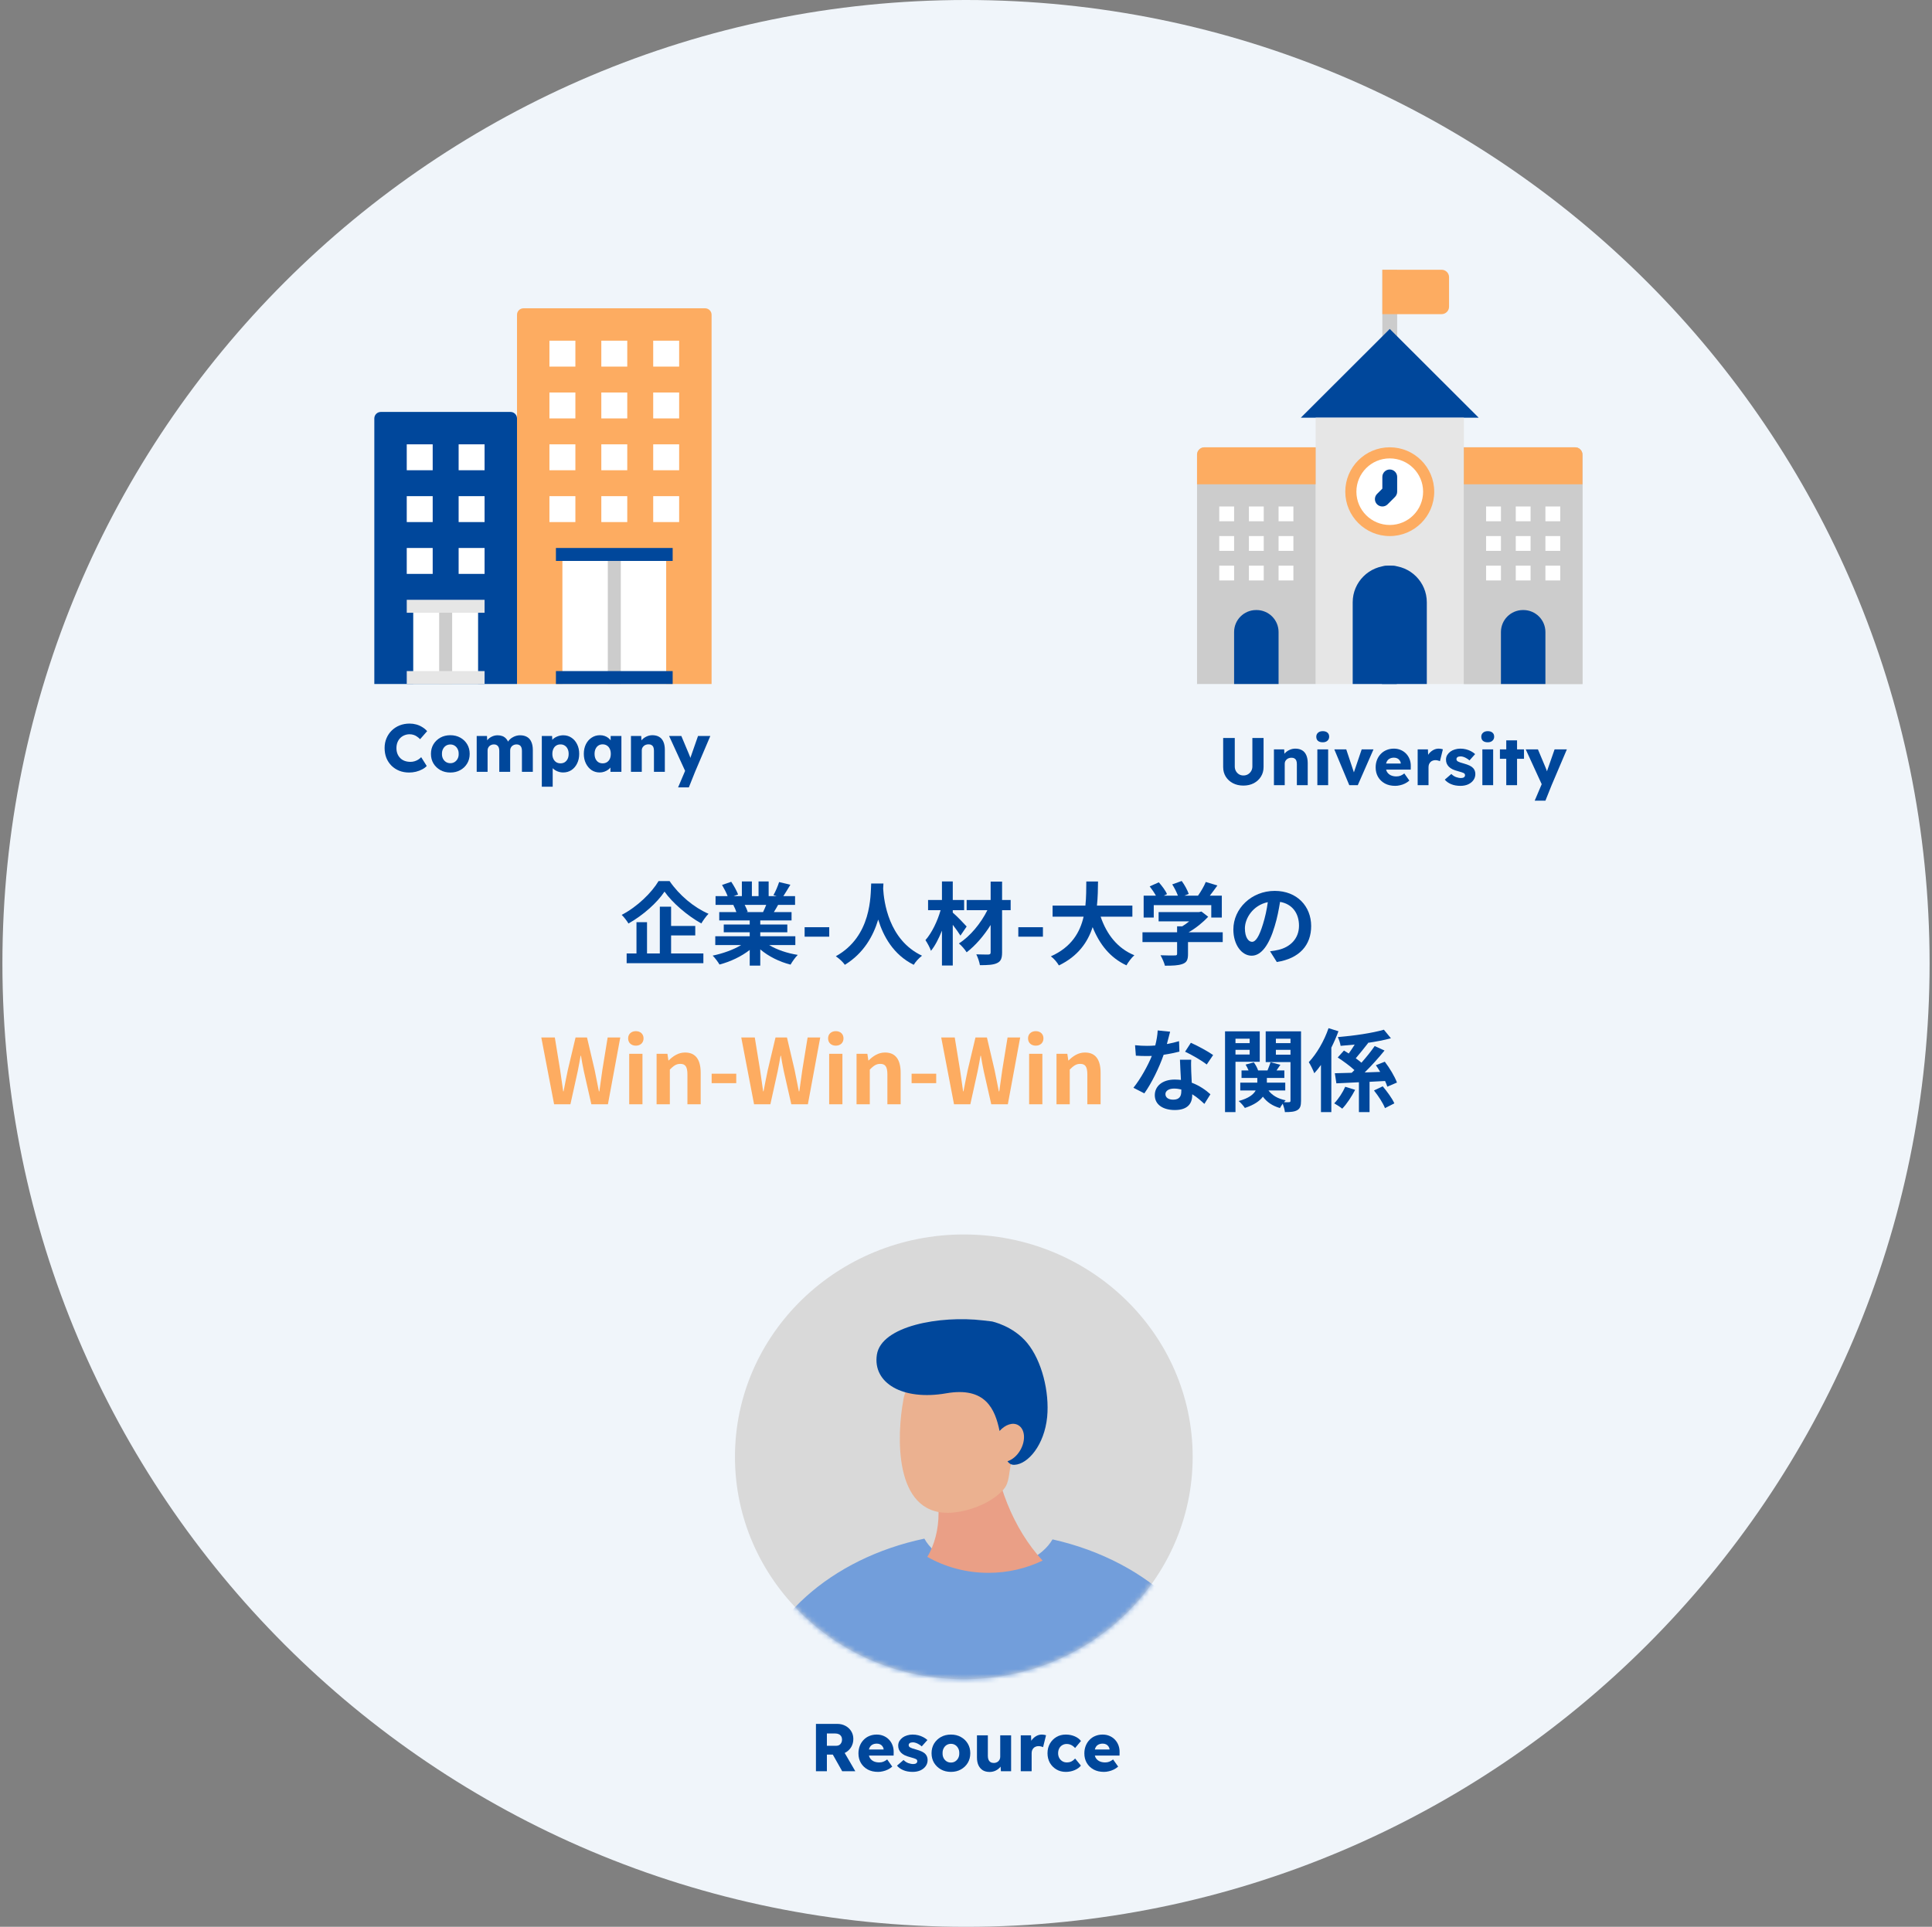 <svg width="401" height="400" viewBox="0 0 401 400" fill="none" xmlns="http://www.w3.org/2000/svg">
<rect x="0" y="0" width="401" height="400" fill="#808080" stroke="none"/>
<g clip-path="url(#clip0_126_7052)">
<path d="M0.5 200C0.5 89.543 90.043 0 200.5 0V0C310.957 0 400.5 89.543 400.5 200V200C400.5 310.457 310.957 400 200.5 400V400C90.043 400 0.5 310.457 0.5 200V200Z" fill="#F0F5FA"/>
<g style="mix-blend-mode:multiply">
<path d="M80.5 199.915C80.5 133.688 134.273 80 200.5 80V80C266.727 80 320.5 133.688 320.5 199.915V199.915C320.5 266.142 266.727 319.829 200.5 319.829V319.829C134.273 319.829 80.5 266.142 80.5 199.915V199.915Z" fill="#F0F5FA"/>
</g>
<path d="M140.741 163.462L142.439 159.462L142.467 160.613L138.874 152.781H141.414L142.986 156.529C143.071 156.716 143.15 156.917 143.225 157.132C143.3 157.347 143.356 157.553 143.393 157.75L143.085 157.932C143.141 157.792 143.202 157.619 143.267 157.413C143.342 157.198 143.421 156.968 143.506 156.725L144.881 152.781H147.435L144.263 160.234L142.972 163.462H140.741Z" fill="#00479B"/>
<path d="M130.96 160.234V152.781H133.093L133.163 154.297L132.714 154.466C132.817 154.129 133 153.825 133.262 153.553C133.533 153.273 133.856 153.048 134.23 152.88C134.604 152.711 134.997 152.627 135.409 152.627C135.97 152.627 136.443 152.744 136.827 152.978C137.21 153.202 137.5 153.544 137.697 154.002C137.893 154.452 137.992 155.004 137.992 155.659V160.234H135.732V155.841C135.732 155.542 135.69 155.294 135.606 155.097C135.521 154.901 135.39 154.756 135.213 154.662C135.044 154.559 134.834 154.512 134.581 154.522C134.385 154.522 134.202 154.554 134.034 154.62C133.865 154.676 133.72 154.765 133.599 154.887C133.477 154.999 133.379 155.13 133.304 155.28C133.238 155.429 133.206 155.593 133.206 155.771V160.234H132.097C131.835 160.234 131.61 160.234 131.423 160.234C131.236 160.234 131.082 160.234 130.96 160.234Z" fill="#00479B"/>
<path d="M124.459 160.36C123.832 160.36 123.271 160.197 122.775 159.869C122.288 159.532 121.9 159.074 121.61 158.494C121.32 157.904 121.175 157.24 121.175 156.501C121.175 155.743 121.32 155.074 121.61 154.494C121.9 153.914 122.298 153.46 122.803 153.132C123.308 152.795 123.884 152.627 124.529 152.627C124.885 152.627 125.208 152.678 125.498 152.781C125.797 152.884 126.059 153.029 126.284 153.216C126.508 153.394 126.7 153.605 126.859 153.848C127.018 154.082 127.135 154.335 127.21 154.606L126.747 154.55V152.781H128.978V160.234H126.705V158.437L127.21 158.423C127.135 158.685 127.013 158.933 126.845 159.167C126.677 159.401 126.471 159.607 126.227 159.785C125.984 159.963 125.713 160.103 125.413 160.206C125.114 160.309 124.796 160.36 124.459 160.36ZM125.077 158.466C125.423 158.466 125.722 158.386 125.975 158.227C126.227 158.068 126.424 157.843 126.564 157.553C126.705 157.254 126.775 156.903 126.775 156.501C126.775 156.098 126.705 155.752 126.564 155.462C126.424 155.163 126.227 154.933 125.975 154.774C125.722 154.606 125.423 154.522 125.077 154.522C124.74 154.522 124.445 154.606 124.192 154.774C123.949 154.933 123.757 155.163 123.617 155.462C123.477 155.752 123.406 156.098 123.406 156.501C123.406 156.903 123.477 157.254 123.617 157.553C123.757 157.843 123.949 158.068 124.192 158.227C124.445 158.386 124.74 158.466 125.077 158.466Z" fill="#00479B"/>
<path d="M112.457 163.321V152.781H114.59L114.674 154.451L114.253 154.325C114.319 154.016 114.478 153.735 114.73 153.483C114.983 153.23 115.301 153.029 115.685 152.879C116.078 152.72 116.489 152.641 116.92 152.641C117.556 152.641 118.122 152.809 118.618 153.146C119.114 153.473 119.502 153.927 119.783 154.507C120.073 155.078 120.218 155.742 120.218 156.5C120.218 157.249 120.073 157.913 119.783 158.493C119.502 159.073 119.109 159.532 118.604 159.869C118.108 160.196 117.537 160.36 116.892 160.36C116.471 160.36 116.068 160.28 115.685 160.121C115.301 159.962 114.978 159.747 114.716 159.476C114.454 159.204 114.281 158.91 114.197 158.592L114.716 158.395V163.321H112.457ZM116.344 158.465C116.681 158.465 116.976 158.386 117.228 158.227C117.481 158.058 117.678 157.829 117.818 157.539C117.958 157.249 118.028 156.903 118.028 156.5C118.028 156.107 117.958 155.766 117.818 155.476C117.678 155.176 117.481 154.947 117.228 154.788C116.985 154.62 116.69 154.535 116.344 154.535C115.998 154.535 115.699 154.615 115.446 154.774C115.193 154.933 114.997 155.162 114.857 155.462C114.716 155.761 114.646 156.107 114.646 156.5C114.646 156.903 114.716 157.249 114.857 157.539C114.997 157.829 115.193 158.058 115.446 158.227C115.699 158.386 115.998 158.465 116.344 158.465Z" fill="#00479B"/>
<path d="M98.942 160.234V152.781H101.075L101.145 154.128L100.851 154.142C100.963 153.899 101.103 153.684 101.272 153.497C101.449 153.31 101.646 153.155 101.861 153.034C102.086 152.903 102.315 152.804 102.549 152.739C102.792 152.673 103.035 152.641 103.279 152.641C103.644 152.641 103.976 152.697 104.275 152.809C104.575 152.921 104.837 153.104 105.061 153.356C105.286 153.6 105.464 153.932 105.595 154.353L105.244 154.325L105.356 154.1C105.478 153.876 105.632 153.675 105.819 153.497C106.016 153.31 106.231 153.155 106.465 153.034C106.699 152.903 106.942 152.804 107.195 152.739C107.447 152.673 107.69 152.641 107.924 152.641C108.514 152.641 109.005 152.758 109.398 152.992C109.791 153.216 110.086 153.558 110.282 154.016C110.488 154.475 110.591 155.031 110.591 155.686V160.234H108.331V155.869C108.331 155.569 108.289 155.321 108.205 155.125C108.121 154.928 107.995 154.783 107.826 154.69C107.667 154.587 107.466 154.535 107.223 154.535C107.026 154.535 106.844 154.568 106.675 154.634C106.516 154.699 106.376 154.788 106.254 154.9C106.142 155.013 106.053 155.144 105.988 155.293C105.922 155.443 105.889 155.611 105.889 155.799V160.234H103.63V155.855C103.63 155.574 103.588 155.335 103.503 155.139C103.419 154.942 103.293 154.793 103.124 154.69C102.956 154.587 102.759 154.535 102.535 154.535C102.338 154.535 102.156 154.568 101.988 154.634C101.828 154.699 101.688 154.788 101.566 154.9C101.454 155.013 101.365 155.144 101.3 155.293C101.234 155.443 101.202 155.607 101.202 155.784V160.234H98.942Z" fill="#00479B"/>
<path d="M93.473 160.374C92.697 160.374 92.004 160.206 91.396 159.869C90.797 159.532 90.32 159.074 89.965 158.494C89.618 157.914 89.445 157.249 89.445 156.501C89.445 155.752 89.618 155.088 89.965 154.508C90.32 153.928 90.797 153.469 91.396 153.132C92.004 152.795 92.697 152.627 93.473 152.627C94.25 152.627 94.938 152.795 95.537 153.132C96.145 153.469 96.622 153.928 96.968 154.508C97.314 155.088 97.487 155.752 97.487 156.501C97.487 157.249 97.314 157.914 96.968 158.494C96.622 159.074 96.145 159.532 95.537 159.869C94.938 160.206 94.25 160.374 93.473 160.374ZM93.473 158.437C93.81 158.437 94.11 158.353 94.372 158.185C94.634 158.016 94.84 157.787 94.989 157.497C95.139 157.207 95.209 156.875 95.2 156.501C95.209 156.126 95.139 155.794 94.989 155.504C94.84 155.205 94.634 154.971 94.372 154.802C94.11 154.634 93.81 154.55 93.473 154.55C93.136 154.55 92.832 154.634 92.561 154.802C92.299 154.971 92.093 155.205 91.944 155.504C91.794 155.794 91.724 156.126 91.733 156.501C91.724 156.875 91.794 157.207 91.944 157.497C92.093 157.787 92.299 158.016 92.561 158.185C92.832 158.353 93.136 158.437 93.473 158.437Z" fill="#00479B"/>
<path d="M84.921 160.374C84.182 160.374 83.499 160.253 82.872 160.009C82.255 159.757 81.717 159.406 81.258 158.957C80.8 158.498 80.444 157.96 80.192 157.343C79.948 156.716 79.827 156.028 79.827 155.28C79.827 154.55 79.958 153.876 80.22 153.259C80.482 152.641 80.842 152.108 81.3 151.659C81.768 151.2 82.316 150.844 82.942 150.592C83.579 150.339 84.271 150.213 85.02 150.213C85.487 150.213 85.946 150.274 86.395 150.395C86.844 150.517 87.261 150.699 87.644 150.943C88.037 151.177 88.374 151.457 88.655 151.785L87.195 153.455C86.999 153.249 86.788 153.071 86.564 152.922C86.348 152.763 86.11 152.641 85.848 152.557C85.586 152.473 85.305 152.43 85.006 152.43C84.631 152.43 84.276 152.501 83.939 152.641C83.612 152.772 83.321 152.964 83.069 153.216C82.826 153.46 82.634 153.759 82.493 154.115C82.353 154.47 82.283 154.868 82.283 155.308C82.283 155.738 82.353 156.131 82.493 156.487C82.634 156.833 82.83 157.132 83.083 157.385C83.335 157.637 83.639 157.829 83.995 157.96C84.36 158.091 84.762 158.157 85.202 158.157C85.501 158.157 85.787 158.115 86.058 158.03C86.33 157.946 86.578 157.834 86.802 157.694C87.036 157.544 87.242 157.375 87.42 157.188L88.57 159.013C88.337 159.275 88.023 159.509 87.63 159.715C87.246 159.92 86.816 160.084 86.339 160.206C85.871 160.318 85.399 160.374 84.921 160.374Z" fill="#00479B"/>
<g clip-path="url(#clip1_126_7052)">
<path d="M147.693 142H107.308V65.345C107.308 64.605 107.914 64 108.654 64H146.347C147.087 64 147.693 64.605 147.693 65.345V142Z" fill="#FDAC61"/>
<path d="M107.308 142H77.693V86.862C77.693 86.123 78.299 85.518 79.039 85.518H105.962C106.702 85.518 107.308 86.123 107.308 86.862V142Z" fill="#00479B"/>
<path d="M138.27 115.104H116.731V142H138.27V115.104Z" fill="white"/>
<path d="M128.847 115.104H126.154V142H128.847V115.104Z" fill="#CCCCCC"/>
<path d="M139.616 113.759H115.385V116.448H139.616V113.759Z" fill="#00479B"/>
<path d="M139.616 139.311H115.385V142H139.616V139.311Z" fill="#00479B"/>
<path d="M119.424 70.725H114.039V76.104H119.424V70.725Z" fill="white"/>
<path d="M89.808 92.241H84.424V97.621H89.808V92.241Z" fill="white"/>
<path d="M100.577 92.241H95.193V97.621H100.577V92.241Z" fill="white"/>
<path d="M89.808 103H84.424V108.379H89.808V103Z" fill="white"/>
<path d="M100.577 103H95.193V108.379H100.577V103Z" fill="white"/>
<path d="M89.808 113.759H84.424V119.138H89.808V113.759Z" fill="white"/>
<path d="M100.577 113.759H95.193V119.138H100.577V113.759Z" fill="white"/>
<path d="M130.193 70.725H124.808V76.104H130.193V70.725Z" fill="white"/>
<path d="M140.962 70.725H135.578V76.104H140.962V70.725Z" fill="white"/>
<path d="M119.424 81.482H114.039V86.862H119.424V81.482Z" fill="white"/>
<path d="M130.193 81.482H124.808V86.862H130.193V81.482Z" fill="white"/>
<path d="M140.962 81.482H135.578V86.862H140.962V81.482Z" fill="white"/>
<path d="M119.424 92.241H114.039V97.621H119.424V92.241Z" fill="white"/>
<path d="M130.193 92.241H124.808V97.621H130.193V92.241Z" fill="white"/>
<path d="M140.962 92.241H135.578V97.621H140.962V92.241Z" fill="white"/>
<path d="M119.424 103H114.039V108.379H119.424V103Z" fill="white"/>
<path d="M130.193 103H124.808V108.379H130.193V103Z" fill="white"/>
<path d="M140.962 103H135.578V108.379H140.962V103Z" fill="white"/>
<path d="M99.232 125.862H85.77V142H99.232V125.862Z" fill="white"/>
<path d="M93.847 125.862H91.154V142H93.847V125.862Z" fill="#CCCCCC"/>
<path d="M100.578 124.518H84.424V127.207H100.578V124.518Z" fill="#E6E6E6"/>
<path d="M100.578 139.311H84.424V142H100.578V139.311Z" fill="#E6E6E6"/>
</g>
<g clip-path="url(#clip2_126_7052)">
<path d="M289.991 56H286.915V71.357H289.991V56Z" fill="#CCCCCC"/>
<path d="M299.222 65.214H286.915V56H299.222C300.068 56 300.761 56.691 300.761 57.536V63.679C300.761 64.523 300.068 65.214 299.222 65.214Z" fill="#FDAC61"/>
<path d="M269.992 86.715L288.453 68.286L306.915 86.715H269.992Z" fill="#00479B"/>
<path d="M303.838 86.714H273.068V142H303.838V86.714Z" fill="#E6E6E6"/>
<path d="M288.453 111.286C293.551 111.286 297.684 107.161 297.684 102.072C297.684 96.983 293.551 92.857 288.453 92.857C283.355 92.857 279.222 96.983 279.222 102.072C279.222 107.161 283.355 111.286 288.453 111.286Z" fill="#FDAC61"/>
<path d="M288.453 108.983C292.277 108.983 295.376 105.889 295.376 102.072C295.376 98.255 292.277 95.161 288.453 95.161C284.63 95.161 281.53 98.255 281.53 102.072C281.53 105.889 284.63 108.983 288.453 108.983Z" fill="white"/>
<path d="M286.915 105.142C286.515 105.142 286.13 104.989 285.823 104.697C285.223 104.098 285.223 103.131 285.823 102.532L286.915 101.441V99C286.915 98.155 287.607 97.464 288.453 97.464C289.299 97.464 289.992 98.155 289.992 99V102.071C289.992 102.486 289.823 102.87 289.546 103.161L288.007 104.697C287.699 105.004 287.315 105.142 286.915 105.142Z" fill="#00479B"/>
<path d="M296.145 142H280.761V125.03C280.761 120.838 284.176 117.429 288.376 117.429H288.53C292.73 117.429 296.145 120.838 296.145 125.03V142Z" fill="#00479B"/>
<path d="M288.53 117.429H288.376C287.853 117.429 287.33 117.475 286.838 117.582V142H289.915V117.567C289.469 117.49 289.007 117.429 288.53 117.429Z" fill="#00479B"/>
<path d="M273.069 142H248.453V94.393C248.453 93.549 249.145 92.857 249.992 92.857H273.069V142Z" fill="#CCCCCC"/>
<path d="M256.145 105.143H253.068V108.214H256.145V105.143Z" fill="white"/>
<path d="M262.299 105.143H259.222V108.214H262.299V105.143Z" fill="white"/>
<path d="M268.453 105.143H265.376V108.214H268.453V105.143Z" fill="white"/>
<path d="M256.145 111.286H253.068V114.358H256.145V111.286Z" fill="white"/>
<path d="M262.299 111.286H259.222V114.358H262.299V111.286Z" fill="white"/>
<path d="M268.453 111.286H265.376V114.358H268.453V111.286Z" fill="white"/>
<path d="M256.145 117.429H253.068V120.5H256.145V117.429Z" fill="white"/>
<path d="M262.299 117.429H259.222V120.5H262.299V117.429Z" fill="white"/>
<path d="M268.453 117.429H265.376V120.5H268.453V117.429Z" fill="white"/>
<path d="M265.376 142H256.146V131.204C256.146 128.685 258.192 126.643 260.715 126.643H260.807C263.33 126.643 265.376 128.685 265.376 131.204V142Z" fill="#00479B"/>
<path d="M328.453 142H303.838V92.857H326.915C327.761 92.857 328.453 93.549 328.453 94.393V142Z" fill="#CCCCCC"/>
<path d="M328.453 142H303.838V92.857H326.915C327.761 92.857 328.453 93.549 328.453 94.393V142Z" fill="#CCCCCC"/>
<path d="M248.453 100.536H273.069V92.857H249.992C249.145 92.857 248.453 93.549 248.453 94.393V100.536Z" fill="#FDAC61"/>
<path d="M328.453 94.393C328.453 93.549 327.761 92.857 326.915 92.857H303.838V100.536H328.453V94.393Z" fill="#FDAC61"/>
<path d="M311.53 105.143H308.453V108.214H311.53V105.143Z" fill="white"/>
<path d="M317.684 105.143H314.607V108.214H317.684V105.143Z" fill="white"/>
<path d="M323.838 105.143H320.761V108.214H323.838V105.143Z" fill="white"/>
<path d="M311.53 111.286H308.453V114.358H311.53V111.286Z" fill="white"/>
<path d="M317.684 111.286H314.607V114.358H317.684V111.286Z" fill="white"/>
<path d="M323.838 111.286H320.761V114.358H323.838V111.286Z" fill="white"/>
<path d="M311.53 117.429H308.453V120.5H311.53V117.429Z" fill="white"/>
<path d="M317.684 117.429H314.607V120.5H317.684V117.429Z" fill="white"/>
<path d="M323.838 117.429H320.761V120.5H323.838V117.429Z" fill="white"/>
<path d="M320.761 142H311.53V131.204C311.53 128.685 313.576 126.643 316.1 126.643H316.192C318.715 126.643 320.761 128.685 320.761 131.204V142Z" fill="#00479B"/>
</g>
<path d="M258.077 163.084C257.265 163.084 256.542 162.921 255.907 162.594C255.272 162.258 254.773 161.801 254.409 161.222C254.054 160.643 253.877 159.981 253.877 159.234V153.2H256.285V159.108C256.285 159.463 256.364 159.785 256.523 160.074C256.682 160.354 256.896 160.578 257.167 160.746C257.438 160.905 257.741 160.984 258.077 160.984C258.432 160.984 258.744 160.905 259.015 160.746C259.295 160.578 259.519 160.354 259.687 160.074C259.855 159.785 259.939 159.463 259.939 159.108V153.2H262.263V159.234C262.263 159.981 262.081 160.643 261.717 161.222C261.362 161.801 260.868 162.258 260.233 162.594C259.598 162.921 258.88 163.084 258.077 163.084ZM264.414 163V155.566H266.542L266.612 157.078L266.164 157.246C266.267 156.91 266.449 156.607 266.71 156.336C266.981 156.056 267.303 155.832 267.676 155.664C268.049 155.496 268.441 155.412 268.852 155.412C269.412 155.412 269.883 155.529 270.266 155.762C270.649 155.986 270.938 156.327 271.134 156.784C271.33 157.232 271.428 157.783 271.428 158.436V163H269.174V158.618C269.174 158.319 269.132 158.072 269.048 157.876C268.964 157.68 268.833 157.535 268.656 157.442C268.488 157.339 268.278 157.293 268.026 157.302C267.83 157.302 267.648 157.335 267.48 157.4C267.312 157.456 267.167 157.545 267.046 157.666C266.925 157.778 266.827 157.909 266.752 158.058C266.687 158.207 266.654 158.371 266.654 158.548V163H265.548C265.287 163 265.063 163 264.876 163C264.689 163 264.535 163 264.414 163ZM273.427 163V155.566H275.667V163H273.427ZM274.547 154.096C274.127 154.096 273.795 153.998 273.553 153.802C273.319 153.597 273.203 153.307 273.203 152.934C273.203 152.598 273.324 152.323 273.567 152.108C273.809 151.893 274.136 151.786 274.547 151.786C274.967 151.786 275.293 151.889 275.527 152.094C275.76 152.29 275.877 152.57 275.877 152.934C275.877 153.279 275.755 153.559 275.513 153.774C275.279 153.989 274.957 154.096 274.547 154.096ZM280.053 163L276.945 155.566H279.423L281.271 161.124L280.725 161.18L282.629 155.566H285.079L281.817 163H280.053ZM289.585 163.14C288.763 163.14 288.049 162.977 287.443 162.65C286.836 162.314 286.365 161.861 286.029 161.292C285.693 160.713 285.525 160.055 285.525 159.318C285.525 158.749 285.618 158.226 285.805 157.75C285.991 157.274 286.253 156.863 286.589 156.518C286.925 156.163 287.321 155.893 287.779 155.706C288.245 155.51 288.754 155.412 289.305 155.412C289.827 155.412 290.303 155.505 290.733 155.692C291.171 155.879 291.549 156.14 291.867 156.476C292.184 156.812 292.427 157.209 292.595 157.666C292.763 158.123 292.837 158.623 292.819 159.164L292.805 159.766H286.883L286.561 158.506H290.985L290.747 158.772V158.492C290.728 158.259 290.653 158.053 290.523 157.876C290.401 157.689 290.238 157.545 290.033 157.442C289.827 157.339 289.594 157.288 289.333 157.288C288.969 157.288 288.656 157.363 288.395 157.512C288.143 157.652 287.951 157.862 287.821 158.142C287.69 158.413 287.625 158.749 287.625 159.15C287.625 159.561 287.709 159.92 287.877 160.228C288.054 160.527 288.306 160.76 288.633 160.928C288.969 161.096 289.365 161.18 289.823 161.18C290.14 161.18 290.42 161.133 290.663 161.04C290.915 160.947 291.185 160.788 291.475 160.564L292.525 162.048C292.235 162.3 291.927 162.505 291.601 162.664C291.274 162.823 290.938 162.939 290.593 163.014C290.257 163.098 289.921 163.14 289.585 163.14ZM294.246 163V155.566H296.374L296.472 157.988L296.052 157.526C296.164 157.125 296.346 156.765 296.598 156.448C296.859 156.131 297.163 155.879 297.508 155.692C297.853 155.505 298.222 155.412 298.614 155.412C298.782 155.412 298.936 155.426 299.076 155.454C299.225 155.482 299.361 155.515 299.482 155.552L298.866 158.03C298.763 157.965 298.623 157.913 298.446 157.876C298.278 157.829 298.101 157.806 297.914 157.806C297.709 157.806 297.517 157.843 297.34 157.918C297.163 157.983 297.013 158.081 296.892 158.212C296.771 158.343 296.673 158.497 296.598 158.674C296.533 158.851 296.5 159.052 296.5 159.276V163H294.246ZM303.123 163.14C302.395 163.14 301.751 163.023 301.191 162.79C300.64 162.557 300.202 162.244 299.875 161.852L301.233 160.676C301.522 160.965 301.849 161.18 302.213 161.32C302.577 161.451 302.922 161.516 303.249 161.516C303.38 161.516 303.496 161.502 303.599 161.474C303.702 161.446 303.786 161.409 303.851 161.362C303.926 161.306 303.982 161.245 304.019 161.18C304.056 161.105 304.075 161.021 304.075 160.928C304.075 160.741 303.991 160.597 303.823 160.494C303.739 160.447 303.599 160.391 303.403 160.326C303.207 160.261 302.955 160.186 302.647 160.102C302.208 159.99 301.826 159.859 301.499 159.71C301.182 159.551 300.92 159.369 300.715 159.164C300.528 158.968 300.384 158.753 300.281 158.52C300.178 158.277 300.127 158.007 300.127 157.708C300.127 157.363 300.206 157.05 300.365 156.77C300.533 156.49 300.752 156.247 301.023 156.042C301.303 155.837 301.62 155.683 301.975 155.58C302.339 155.468 302.712 155.412 303.095 155.412C303.506 155.412 303.898 155.459 304.271 155.552C304.644 155.645 304.99 155.776 305.307 155.944C305.634 156.112 305.923 156.313 306.175 156.546L304.999 157.862C304.831 157.703 304.64 157.563 304.425 157.442C304.22 157.311 304.005 157.209 303.781 157.134C303.557 157.059 303.352 157.022 303.165 157.022C303.025 157.022 302.899 157.036 302.787 157.064C302.684 157.083 302.596 157.12 302.521 157.176C302.446 157.223 302.39 157.283 302.353 157.358C302.316 157.423 302.297 157.503 302.297 157.596C302.297 157.689 302.32 157.778 302.367 157.862C302.423 157.946 302.498 158.016 302.591 158.072C302.684 158.128 302.834 158.193 303.039 158.268C303.244 158.333 303.524 158.417 303.879 158.52C304.318 158.641 304.696 158.777 305.013 158.926C305.33 159.075 305.582 159.253 305.769 159.458C305.918 159.617 306.03 159.803 306.105 160.018C306.18 160.223 306.217 160.447 306.217 160.69C306.217 161.166 306.082 161.591 305.811 161.964C305.55 162.328 305.186 162.617 304.719 162.832C304.252 163.037 303.72 163.14 303.123 163.14ZM307.675 163V155.566H309.915V163H307.675ZM308.795 154.096C308.375 154.096 308.043 153.998 307.801 153.802C307.567 153.597 307.451 153.307 307.451 152.934C307.451 152.598 307.572 152.323 307.815 152.108C308.057 151.893 308.384 151.786 308.795 151.786C309.215 151.786 309.541 151.889 309.775 152.094C310.008 152.29 310.125 152.57 310.125 152.934C310.125 153.279 310.003 153.559 309.761 153.774C309.527 153.989 309.205 154.096 308.795 154.096ZM312.635 163V153.69H314.875V163H312.635ZM311.319 157.526V155.566H316.317V157.526H311.319ZM318.536 166.22L320.23 162.23L320.258 163.378L316.674 155.566H319.208L320.776 159.304C320.86 159.491 320.939 159.691 321.014 159.906C321.088 160.121 321.144 160.326 321.182 160.522L320.874 160.704C320.93 160.564 320.99 160.391 321.056 160.186C321.13 159.971 321.21 159.743 321.294 159.5L322.666 155.566H325.214L322.05 163L320.762 166.22H318.536Z" fill="#00479B"/>
<path d="M275.747 213.445L277.805 214.082C277.393 215.204 276.888 216.365 276.327 217.487V230.868H274.175V221.08C273.726 221.717 273.258 222.297 272.79 222.802C272.603 222.278 272.004 221.024 271.648 220.5C273.277 218.779 274.83 216.121 275.747 213.445ZM279.209 225.609L281.267 226.245C280.556 227.611 279.564 229.146 278.591 230.156C278.161 229.801 277.412 229.314 276.926 229.052C277.824 228.135 278.741 226.694 279.209 225.609ZM287.48 224.411L284.261 224.58V230.868H282.053V224.673L277.375 224.898L277.057 222.802L280.556 222.708C280.743 222.521 280.93 222.353 281.117 222.147C280.219 221.305 278.797 220.276 277.655 219.527L278.947 218.086C279.265 218.273 279.602 218.479 279.938 218.704C280.35 218.142 280.781 217.487 281.174 216.851C280.182 216.945 279.19 217.038 278.254 217.113C278.179 216.589 277.917 215.784 277.674 215.298C281.043 215.017 284.86 214.456 287.237 213.763L288.696 215.541C287.274 215.934 285.609 216.234 283.887 216.496L283.962 216.533C283.12 217.6 282.184 218.797 281.398 219.696C281.847 220.014 282.24 220.332 282.577 220.613C283.606 219.452 284.598 218.217 285.328 217.151L287.368 218.086C286.133 219.621 284.654 221.249 283.251 222.634C284.299 222.596 285.384 222.559 286.469 222.521C286.189 222.035 285.871 221.567 285.571 221.137L287.424 220.407C288.434 221.717 289.501 223.513 289.95 224.73L287.948 225.59C287.836 225.254 287.686 224.842 287.48 224.411ZM285.178 226.376L286.993 225.515C287.892 226.582 288.977 228.061 289.407 229.052L287.461 230.044C287.087 229.034 286.077 227.499 285.178 226.376Z" fill="#00479B"/>
<path d="M259.372 215.635H256.434V216.552H259.372V215.635ZM256.434 218.91H259.372V217.937H256.434V218.91ZM261.468 220.426H256.434V230.868H254.264V214.101H261.468V220.426ZM264.818 218.947H267.85V217.937H264.818V218.947ZM267.85 215.635H264.818V216.552H267.85V215.635ZM270.039 214.101V228.51C270.039 229.539 269.871 230.101 269.272 230.456C268.673 230.812 267.85 230.868 266.689 230.868C266.652 230.4 266.446 229.689 266.24 229.127C266.016 229.446 265.791 229.764 265.66 230.026C264.107 229.577 262.947 228.791 262.123 227.668C261.468 228.547 260.327 229.371 258.381 230.007C258.119 229.595 257.539 228.922 257.089 228.566C259.185 228.005 260.177 227.2 260.626 226.377H257.426V224.749H260.963V223.775H257.688V222.222H259.148C258.979 221.811 258.774 221.38 258.53 221.006L260.233 220.538C260.608 221.025 260.963 221.698 261.132 222.222H263.078C263.302 221.661 263.564 220.987 263.714 220.519L265.754 221.043C265.473 221.455 265.192 221.867 264.949 222.222H266.577V223.775H262.947V224.749H266.764V226.377H263.284C264.032 227.387 265.267 228.117 266.858 228.416C266.746 228.529 266.615 228.66 266.502 228.809C266.951 228.828 267.382 228.828 267.55 228.809C267.775 228.809 267.85 228.716 267.85 228.491V220.482H262.703V214.101H270.039Z" fill="#00479B"/>
<path d="M242.867 214.176C242.718 214.775 242.474 215.729 242.194 216.74C243.111 216.571 243.99 216.366 244.72 216.141L244.795 218.312C243.934 218.536 242.774 218.78 241.52 218.967C240.622 221.587 239.031 224.861 237.515 226.976L235.251 225.816C236.729 223.982 238.245 221.231 239.069 219.21C238.732 219.229 238.414 219.229 238.095 219.229C237.328 219.229 236.561 219.21 235.756 219.154L235.588 216.983C236.392 217.077 237.384 217.114 238.077 217.114C238.638 217.114 239.2 217.095 239.78 217.039C240.042 216.01 240.247 214.887 240.285 213.914L242.867 214.176ZM241.894 227.126C241.894 227.818 242.474 228.286 243.504 228.286C244.795 228.286 245.188 227.575 245.188 226.546C245.188 226.433 245.188 226.321 245.188 226.171C244.701 226.059 244.196 225.984 243.672 225.984C242.587 225.984 241.894 226.471 241.894 227.126ZM247.246 219.996C247.19 220.782 247.228 221.568 247.246 222.391C247.265 222.934 247.321 223.832 247.359 224.768C248.968 225.367 250.278 226.302 251.232 227.163L249.978 229.166C249.323 228.567 248.481 227.781 247.452 227.163C247.452 227.219 247.452 227.294 247.452 227.35C247.452 229.091 246.498 230.438 243.84 230.438C241.52 230.438 239.686 229.409 239.686 227.35C239.686 225.516 241.221 224.113 243.822 224.113C244.271 224.113 244.683 224.15 245.113 224.188C245.038 222.803 244.945 221.137 244.907 219.996H247.246ZM250.465 220.988C249.38 220.127 247.246 218.911 245.974 218.33L247.171 216.478C248.519 217.058 250.839 218.33 251.794 219.023L250.465 220.988Z" fill="#00479B"/>
<path d="M219.285 229.24V218.76H221.53L221.736 220.145H221.792C222.709 219.247 223.776 218.498 225.198 218.498C227.462 218.498 228.436 220.07 228.436 222.709V229.24H225.685V223.045C225.685 221.417 225.236 220.856 224.206 220.856C223.345 220.856 222.803 221.268 222.036 222.035V229.24H219.285Z" fill="#FDAC61"/>
<path d="M213.602 229.24V218.761H216.352V229.24H213.602ZM214.986 217.076C214.032 217.076 213.377 216.478 213.377 215.561C213.377 214.662 214.032 214.063 214.986 214.063C215.922 214.063 216.577 214.662 216.577 215.561C216.577 216.478 215.922 217.076 214.986 217.076Z" fill="#FDAC61"/>
<path d="M198.012 229.24L195.355 215.373H198.162L199.266 222.147C199.472 223.607 199.697 225.067 199.902 226.564H199.977C200.258 225.067 200.557 223.588 200.857 222.147L202.466 215.373H204.843L206.433 222.147C206.733 223.57 207.013 225.067 207.313 226.564H207.406C207.612 225.067 207.818 223.588 208.024 222.147L209.128 215.373H211.748L209.184 229.24H205.741L204.188 222.391C203.963 221.305 203.757 220.239 203.589 219.172H203.514C203.327 220.239 203.14 221.305 202.915 222.391L201.399 229.24H198.012Z" fill="#FDAC61"/>
<path d="M189.209 224.861V222.896H194.318V224.861H189.209Z" fill="#FDAC61"/>
<path d="M177.783 229.24V218.76H180.028L180.234 220.145H180.29C181.207 219.247 182.274 218.498 183.696 218.498C185.96 218.498 186.934 220.07 186.934 222.709V229.24H184.183V223.045C184.183 221.417 183.734 220.856 182.704 220.856C181.844 220.856 181.301 221.268 180.534 222.035V229.24H177.783Z" fill="#FDAC61"/>
<path d="M172.099 229.24V218.761H174.85V229.24H172.099ZM173.484 217.076C172.529 217.076 171.875 216.478 171.875 215.561C171.875 214.662 172.529 214.063 173.484 214.063C174.42 214.063 175.075 214.662 175.075 215.561C175.075 216.478 174.42 217.076 173.484 217.076Z" fill="#FDAC61"/>
<path d="M156.51 229.24L153.853 215.373H156.66L157.764 222.147C157.969 223.607 158.194 225.067 158.4 226.564H158.475C158.755 225.067 159.055 223.588 159.354 222.147L160.964 215.373H163.34L164.931 222.147C165.23 223.57 165.511 225.067 165.81 226.564H165.904C166.11 225.067 166.316 223.588 166.522 222.147L167.626 215.373H170.246L167.682 229.24H164.239L162.685 222.391C162.461 221.305 162.255 220.239 162.086 219.172H162.012C161.824 220.239 161.637 221.305 161.413 222.391L159.897 229.24H156.51Z" fill="#FDAC61"/>
<path d="M147.708 224.861V222.896H152.816V224.861H147.708Z" fill="#FDAC61"/>
<path d="M136.28 229.24V218.76H138.526L138.732 220.145H138.788C139.705 219.247 140.772 218.498 142.194 218.498C144.458 218.498 145.431 220.07 145.431 222.709V229.24H142.68V223.045C142.68 221.417 142.231 220.856 141.202 220.856C140.341 220.856 139.798 221.268 139.031 222.035V229.24H136.28Z" fill="#FDAC61"/>
<path d="M130.597 229.24V218.761H133.348V229.24H130.597ZM131.982 217.076C131.028 217.076 130.373 216.478 130.373 215.561C130.373 214.662 131.028 214.063 131.982 214.063C132.918 214.063 133.573 214.662 133.573 215.561C133.573 216.478 132.918 217.076 131.982 217.076Z" fill="#FDAC61"/>
<path d="M115.008 229.24L112.351 215.373H115.158L116.262 222.147C116.468 223.607 116.692 225.067 116.898 226.564H116.973C117.254 225.067 117.553 223.588 117.852 222.147L119.462 215.373H121.838L123.429 222.147C123.728 223.57 124.009 225.067 124.308 226.564H124.402C124.608 225.067 124.814 223.588 125.02 222.147L126.124 215.373H128.744L126.18 229.24H122.737L121.183 222.391C120.959 221.305 120.753 220.239 120.585 219.172H120.51C120.323 220.239 120.135 221.305 119.911 222.391L118.395 229.24H115.008Z" fill="#FDAC61"/>
<path d="M272.142 192.244C272.142 196.192 269.728 198.98 265.012 199.71L263.609 197.483C264.32 197.408 264.844 197.296 265.349 197.184C267.744 196.623 269.616 194.901 269.616 192.169C269.616 189.586 268.212 187.659 265.686 187.228C265.424 188.819 265.106 190.541 264.563 192.3C263.44 196.08 261.831 198.4 259.791 198.4C257.714 198.4 255.992 196.117 255.992 192.955C255.992 188.632 259.735 184.945 264.582 184.945C269.223 184.945 272.142 188.164 272.142 192.244ZM258.388 192.711C258.388 194.601 259.136 195.518 259.866 195.518C260.652 195.518 261.382 194.339 262.149 191.813C262.579 190.428 262.935 188.838 263.141 187.284C260.053 187.921 258.388 190.653 258.388 192.711Z" fill="#00479B"/>
<path d="M239.469 187.902V190.484H237.373V185.937H239.918C239.581 185.319 239.076 184.59 238.626 184.01L240.517 183.167C241.171 183.897 241.92 184.889 242.219 185.619L241.546 185.937H244.484C244.222 185.207 243.754 184.309 243.305 183.598L245.27 182.887C245.869 183.691 246.486 184.833 246.729 185.581L245.831 185.937H248.657C249.274 185.057 249.911 183.972 250.266 183.093L252.68 183.822C252.175 184.534 251.614 185.282 251.108 185.937H253.597V190.484H251.408V187.902H239.469ZM253.784 193.535V195.574H246.58V198.063C246.58 199.224 246.336 199.804 245.419 200.122C244.54 200.44 243.38 200.477 241.789 200.477C241.639 199.841 241.209 198.905 240.872 198.307C242.07 198.363 243.455 198.363 243.829 198.344C244.222 198.344 244.315 198.269 244.315 198.007V195.574H237.129V193.535H244.315V192.3H245.382C245.869 192 246.374 191.645 246.823 191.27H240.479V189.343H248.881L249.368 189.231L250.771 190.316C249.705 191.457 248.245 192.655 246.711 193.535H253.784Z" fill="#00479B"/>
<path d="M235.033 190.297H228.446C229.681 193.946 231.945 196.884 235.445 198.307C234.883 198.774 234.154 199.766 233.798 200.403C230.411 198.812 228.24 196.08 226.781 192.468C225.77 195.593 223.749 198.512 219.782 200.421C219.426 199.804 218.771 198.999 218.116 198.531C222.402 196.622 224.179 193.516 224.909 190.297H218.472V187.996H225.283C225.471 186.236 225.452 184.534 225.471 182.999H227.903C227.885 184.534 227.866 186.255 227.679 187.996H235.033V190.297Z" fill="#00479B"/>
<path d="M211.358 194.451V192.486H216.467V194.451H211.358Z" fill="#00479B"/>
<path d="M200.636 192.337L199.345 194.227C198.971 193.628 198.372 192.786 197.754 191.982V200.44H195.509V193.198C194.854 194.826 194.086 196.342 193.226 197.39C193.001 196.697 192.477 195.762 192.084 195.163C193.413 193.666 194.592 191.196 195.228 188.95H192.627V186.835H195.509V182.98H197.754V186.835H200.112V188.95H197.754V189.455C198.503 190.073 200.224 191.869 200.636 192.337ZM209.768 186.835V188.95H207.99V197.708C207.99 198.999 207.71 199.579 206.942 199.935C206.194 200.309 204.996 200.365 203.387 200.365C203.293 199.729 202.957 198.737 202.638 198.12C203.668 198.157 204.828 198.157 205.146 198.157C205.483 198.138 205.614 198.045 205.614 197.708V192.019C204.229 194.246 202.433 196.323 200.636 197.689C200.262 197.109 199.607 196.323 199.027 195.855C201.347 194.396 203.593 191.664 204.94 188.95H200.636V186.835H205.614V183.018H207.99V186.835H209.768Z" fill="#00479B"/>
<path d="M180.818 183.411H183.363C183.344 183.711 183.326 184.085 183.307 184.478C183.457 187.06 184.392 195.126 191.372 198.401C190.68 198.925 190.006 199.692 189.651 200.291C185.422 198.195 183.326 194.34 182.278 190.897C181.267 194.265 179.302 197.877 175.354 200.291C174.961 199.711 174.231 199.037 173.482 198.513C180.949 194.377 180.687 185.881 180.818 183.411Z" fill="#00479B"/>
<path d="M167.005 194.451V192.486H172.114V194.451H167.005Z" fill="#00479B"/>
<path d="M159.034 187.846H154.561C154.823 188.333 155.067 188.894 155.197 189.287L154.879 189.343H158.379C158.603 188.894 158.828 188.351 159.034 187.846ZM165.078 196.192H159.651C161.242 197.165 163.413 197.895 165.583 198.232C165.078 198.718 164.423 199.654 164.086 200.253C161.785 199.673 159.52 198.55 157.799 197.09V200.459H155.609V197.203C153.869 198.569 151.567 199.654 149.34 200.234C149.022 199.692 148.386 198.831 147.918 198.382C150.014 197.951 152.222 197.165 153.831 196.192H148.461V194.358H155.609V193.535H150.22V191.925H155.609V191.083H149.284V189.343H152.84C152.69 188.875 152.447 188.314 152.203 187.883L152.428 187.846H148.517V186.031H151.024C150.762 185.32 150.276 184.421 149.864 183.71L151.773 183.055C152.316 183.86 152.933 184.964 153.195 185.694L152.278 186.031H153.981V182.98H156.058V186.031H157.443V182.98H159.539V186.031H161.205L160.531 185.825C160.98 185.058 161.448 183.935 161.71 183.111L164.049 183.673C163.525 184.534 163.02 185.376 162.589 186.031H165.022V187.846H161.504C161.205 188.389 160.905 188.894 160.624 189.343H164.292V191.083H157.799V191.925H163.413V193.535H157.799V194.358H165.078V196.192Z" fill="#00479B"/>
<path d="M136.69 182.905H138.973C140.994 185.862 144.063 188.407 147.057 189.698C146.496 190.278 145.991 191.008 145.56 191.701C142.66 190.091 139.534 187.397 137.925 185.095C136.409 187.378 133.527 189.979 130.44 191.719C130.159 191.214 129.523 190.391 129.036 189.923C132.274 188.257 135.286 185.282 136.69 182.905ZM139.291 194.189V197.932H145.991V199.953H130.065V197.932H132.105V191.439H134.295V197.932H136.952V188.22H139.291V192.225H144.306V194.189H139.291Z" fill="#00479B"/>
<path d="M229.135 367.836C228.312 367.836 227.596 367.672 226.988 367.345C226.38 367.008 225.907 366.554 225.57 365.984C225.233 365.403 225.065 364.744 225.065 364.005C225.065 363.434 225.159 362.91 225.346 362.433C225.533 361.956 225.795 361.544 226.132 361.198C226.468 360.842 226.866 360.571 227.325 360.384C227.792 360.187 228.302 360.089 228.854 360.089C229.378 360.089 229.856 360.182 230.286 360.37C230.726 360.557 231.105 360.819 231.423 361.156C231.741 361.492 231.984 361.89 232.153 362.349C232.321 362.807 232.396 363.308 232.377 363.85L232.363 364.454H226.426L226.104 363.191H230.539L230.3 363.457V363.177C230.281 362.943 230.206 362.737 230.075 362.559C229.954 362.372 229.79 362.227 229.584 362.124C229.378 362.021 229.144 361.97 228.882 361.97C228.518 361.97 228.204 362.044 227.942 362.194C227.69 362.334 227.498 362.545 227.367 362.826C227.236 363.097 227.17 363.434 227.17 363.836C227.17 364.248 227.254 364.608 227.423 364.917C227.601 365.216 227.853 365.45 228.181 365.619C228.518 365.787 228.915 365.871 229.374 365.871C229.692 365.871 229.973 365.825 230.216 365.731C230.468 365.637 230.74 365.478 231.03 365.254L232.082 366.741C231.792 366.994 231.484 367.2 231.156 367.359C230.829 367.518 230.492 367.635 230.146 367.71C229.809 367.794 229.472 367.836 229.135 367.836Z" fill="#00479B"/>
<path d="M221.206 367.836C220.486 367.836 219.84 367.668 219.27 367.331C218.699 366.994 218.245 366.536 217.908 365.956C217.581 365.366 217.417 364.702 217.417 363.963C217.417 363.223 217.581 362.564 217.908 361.984C218.245 361.394 218.699 360.931 219.27 360.594C219.84 360.257 220.486 360.089 221.206 360.089C221.871 360.089 222.479 360.206 223.031 360.44C223.592 360.674 224.037 361.001 224.364 361.422L223.143 362.882C223.012 362.732 222.858 362.592 222.68 362.461C222.502 362.33 222.306 362.227 222.091 362.152C221.875 362.077 221.651 362.04 221.417 362.04C221.061 362.04 220.748 362.124 220.477 362.292C220.205 362.451 219.995 362.676 219.845 362.966C219.695 363.256 219.62 363.588 219.62 363.963C219.62 364.318 219.695 364.641 219.845 364.931C220.004 365.221 220.219 365.45 220.491 365.619C220.762 365.787 221.071 365.871 221.417 365.871C221.66 365.871 221.885 365.843 222.091 365.787C222.297 365.722 222.484 365.628 222.652 365.506C222.83 365.385 222.994 365.235 223.143 365.057L224.35 366.531C224.032 366.933 223.588 367.251 223.017 367.485C222.456 367.719 221.852 367.836 221.206 367.836Z" fill="#00479B"/>
<path d="M211.864 367.696V360.243H213.998L214.096 362.671L213.675 362.208C213.787 361.806 213.97 361.446 214.222 361.127C214.484 360.809 214.788 360.557 215.134 360.37C215.481 360.182 215.85 360.089 216.243 360.089C216.412 360.089 216.566 360.103 216.706 360.131C216.856 360.159 216.992 360.192 217.113 360.229L216.496 362.713C216.393 362.648 216.253 362.596 216.075 362.559C215.906 362.512 215.729 362.489 215.541 362.489C215.336 362.489 215.144 362.526 214.966 362.601C214.788 362.667 214.639 362.765 214.517 362.896C214.395 363.027 214.297 363.181 214.222 363.359C214.157 363.537 214.124 363.738 214.124 363.963V367.696H211.864Z" fill="#00479B"/>
<path d="M205.4 367.85C204.848 367.85 204.375 367.733 203.982 367.499C203.599 367.256 203.299 366.91 203.084 366.461C202.878 366.012 202.775 365.474 202.775 364.847V360.243H205.035V364.538C205.035 364.837 205.082 365.095 205.175 365.31C205.269 365.525 205.409 365.693 205.596 365.815C205.784 365.927 206.008 365.984 206.27 365.984C206.467 365.984 206.644 365.951 206.803 365.885C206.972 365.82 207.112 365.731 207.225 365.619C207.346 365.497 207.44 365.361 207.505 365.212C207.571 365.053 207.603 364.879 207.603 364.692V360.243H209.863V367.696H207.744L207.646 366.166L208.067 365.998C207.954 366.353 207.767 366.671 207.505 366.952C207.243 367.223 206.93 367.443 206.565 367.612C206.2 367.771 205.812 367.85 205.4 367.85Z" fill="#00479B"/>
<path d="M197.377 367.836C196.601 367.836 195.908 367.668 195.3 367.331C194.701 366.994 194.224 366.536 193.868 365.956C193.522 365.375 193.349 364.711 193.349 363.963C193.349 363.214 193.522 362.55 193.868 361.97C194.224 361.389 194.701 360.931 195.3 360.594C195.908 360.257 196.601 360.089 197.377 360.089C198.154 360.089 198.842 360.257 199.44 360.594C200.049 360.931 200.526 361.389 200.872 361.97C201.218 362.55 201.391 363.214 201.391 363.963C201.391 364.711 201.218 365.375 200.872 365.956C200.526 366.536 200.049 366.994 199.44 367.331C198.842 367.668 198.154 367.836 197.377 367.836ZM197.377 365.899C197.714 365.899 198.013 365.815 198.275 365.647C198.537 365.478 198.743 365.249 198.893 364.959C199.043 364.669 199.113 364.337 199.104 363.963C199.113 363.588 199.043 363.256 198.893 362.966C198.743 362.667 198.537 362.433 198.275 362.264C198.013 362.096 197.714 362.012 197.377 362.012C197.04 362.012 196.736 362.096 196.465 362.264C196.203 362.433 195.997 362.667 195.847 362.966C195.698 363.256 195.627 363.588 195.637 363.963C195.627 364.337 195.698 364.669 195.847 364.959C195.997 365.249 196.203 365.478 196.465 365.647C196.736 365.815 197.04 365.899 197.377 365.899Z" fill="#00479B"/>
<path d="M189.431 367.836C188.702 367.836 188.056 367.719 187.495 367.485C186.943 367.251 186.503 366.938 186.175 366.545L187.537 365.366C187.827 365.656 188.154 365.871 188.519 366.012C188.884 366.143 189.23 366.208 189.558 366.208C189.689 366.208 189.806 366.194 189.909 366.166C190.012 366.138 190.096 366.101 190.161 366.054C190.236 365.998 190.292 365.937 190.33 365.871C190.367 365.796 190.386 365.712 190.386 365.619C190.386 365.432 190.302 365.287 190.133 365.184C190.049 365.137 189.909 365.081 189.712 365.015C189.516 364.95 189.263 364.875 188.954 364.791C188.514 364.678 188.131 364.547 187.803 364.398C187.485 364.239 187.223 364.056 187.017 363.85C186.83 363.654 186.685 363.439 186.582 363.205C186.479 362.961 186.428 362.69 186.428 362.391C186.428 362.044 186.507 361.731 186.667 361.45C186.835 361.17 187.055 360.926 187.326 360.72C187.607 360.515 187.925 360.36 188.281 360.257C188.645 360.145 189.02 360.089 189.403 360.089C189.815 360.089 190.208 360.136 190.582 360.229C190.957 360.323 191.303 360.454 191.621 360.622C191.948 360.791 192.238 360.992 192.491 361.226L191.312 362.545C191.144 362.386 190.952 362.246 190.737 362.124C190.531 361.993 190.316 361.89 190.091 361.815C189.867 361.74 189.661 361.703 189.474 361.703C189.333 361.703 189.207 361.717 189.095 361.745C188.992 361.764 188.903 361.801 188.828 361.857C188.753 361.904 188.697 361.965 188.66 362.04C188.622 362.105 188.603 362.185 188.603 362.278C188.603 362.372 188.627 362.461 188.674 362.545C188.73 362.629 188.805 362.699 188.898 362.756C188.992 362.812 189.141 362.877 189.347 362.952C189.553 363.018 189.834 363.102 190.189 363.205C190.629 363.326 191.008 363.462 191.326 363.612C191.644 363.761 191.897 363.939 192.084 364.145C192.234 364.304 192.346 364.491 192.421 364.706C192.496 364.912 192.533 365.137 192.533 365.38C192.533 365.857 192.398 366.283 192.126 366.657C191.864 367.022 191.499 367.312 191.031 367.527C190.564 367.733 190.03 367.836 189.431 367.836Z" fill="#00479B"/>
<path d="M182.246 367.836C181.423 367.836 180.707 367.672 180.099 367.345C179.491 367.008 179.018 366.554 178.682 365.984C178.345 365.403 178.176 364.744 178.176 364.005C178.176 363.434 178.27 362.91 178.457 362.433C178.644 361.956 178.906 361.544 179.243 361.198C179.58 360.842 179.977 360.571 180.436 360.384C180.904 360.187 181.414 360.089 181.966 360.089C182.49 360.089 182.967 360.182 183.397 360.37C183.837 360.557 184.216 360.819 184.534 361.156C184.852 361.492 185.096 361.89 185.264 362.349C185.432 362.807 185.507 363.308 185.489 363.85L185.475 364.454H179.538L179.215 363.191H183.65L183.411 363.457V363.177C183.393 362.943 183.318 362.737 183.187 362.559C183.065 362.372 182.901 362.227 182.696 362.124C182.49 362.021 182.256 361.97 181.994 361.97C181.629 361.97 181.315 362.044 181.053 362.194C180.801 362.334 180.609 362.545 180.478 362.826C180.347 363.097 180.282 363.434 180.282 363.836C180.282 364.248 180.366 364.608 180.534 364.917C180.712 365.216 180.965 365.45 181.292 365.619C181.629 365.787 182.027 365.871 182.485 365.871C182.803 365.871 183.084 365.825 183.327 365.731C183.58 365.637 183.851 365.478 184.141 365.254L185.194 366.741C184.904 366.994 184.595 367.2 184.267 367.359C183.94 367.518 183.603 367.635 183.257 367.71C182.92 367.794 182.583 367.836 182.246 367.836Z" fill="#00479B"/>
<path d="M169.354 367.696V357.871H173.775C174.401 357.871 174.968 358.007 175.473 358.278C175.987 358.549 176.39 358.924 176.68 359.401C176.97 359.869 177.115 360.402 177.115 361.001C177.115 361.618 176.97 362.175 176.68 362.671C176.39 363.158 175.992 363.541 175.487 363.822C174.982 364.103 174.411 364.243 173.775 364.243H171.627V367.696H169.354ZM174.799 367.696L172.301 363.261L174.743 362.91L177.522 367.696H174.799ZM171.627 362.418H173.564C173.807 362.418 174.018 362.367 174.196 362.264C174.383 362.152 174.523 361.997 174.617 361.801C174.72 361.604 174.771 361.38 174.771 361.127C174.771 360.875 174.715 360.655 174.603 360.468C174.49 360.271 174.327 360.121 174.111 360.018C173.906 359.916 173.653 359.864 173.354 359.864H171.627V362.418Z" fill="#00479B"/>
<path d="M247.547 302.435C247.547 327.93 226.28 348.599 200.047 348.599C173.813 348.599 152.547 327.93 152.547 302.435C152.547 276.939 173.813 256.271 200.047 256.271C226.28 256.271 247.547 276.939 247.547 302.435Z" fill="#D9D9D9"/>
<mask id="mask0_126_7052" style="mask-type:alpha" maskUnits="userSpaceOnUse" x="152" y="256" width="96" height="93">
<path d="M247.547 302.435C247.547 327.93 226.28 348.599 200.047 348.599C173.813 348.599 152.547 327.93 152.547 302.435C152.547 276.939 173.813 256.271 200.047 256.271C226.28 256.271 247.547 276.939 247.547 302.435Z" fill="#D9D9D9"/>
</mask>
<g mask="url(#mask0_126_7052)">
<path d="M238.491 364.464L254.46 355.91C253.882 338.61 238.849 324.136 218.46 319.569C216.349 323.188 211.212 325.761 205.199 325.761C199.186 325.761 193.89 323.13 191.859 319.414C172.565 323.478 157.91 336.385 155.481 352.253L175.034 361.309C174.815 387.047 159.085 430.49 162.569 436.334C166.392 442.74 229.571 444.017 234.986 442.74C240.402 441.462 230.825 382.035 234.349 364.773L238.491 364.483V364.464Z" fill="#729EDB"/>
<path d="M216.409 323.962C213.044 325.587 209.221 326.516 205.16 326.516C200.5 326.516 196.18 325.297 192.476 323.207C193.93 320.769 194.806 317.595 194.806 314.112C194.806 309.371 193.173 305.172 190.684 302.675V296.734H205.697C206.354 307.803 210.416 317.498 216.389 323.962H216.409Z" fill="#EA9F86"/>
<path d="M187.478 290.619C188.852 283.304 196.418 284.64 201.954 285.801C205.498 286.555 208.584 287.755 209.918 292.071C210.715 291.355 211.571 293.27 212.467 293.502C214.339 293.967 215.334 294.915 214.697 297.702C214.08 300.488 212.069 304.049 210.217 303.584C210.117 303.565 210.038 303.507 209.958 303.488C209.301 305.713 209.639 307.668 208.266 309.235C205.538 312.312 200.301 314.015 196.837 314.054C185.487 314.208 186.124 297.953 187.498 290.639L187.478 290.619Z" fill="#EBB190"/>
<path d="M182.003 281.215C182.939 275.274 195.025 273.049 204.064 274.113L205.876 274.326C205.876 274.326 210.257 275.216 213.204 278.796C216.25 282.492 217.843 288.975 217.345 294.161C216.768 299.966 213.383 303.953 210.575 304.088C209.918 304.127 209.46 303.836 209.102 303.353C210.097 303.043 211.093 302.23 211.79 301.011C212.945 298.979 212.746 296.676 211.352 295.864C210.217 295.186 208.644 295.748 207.469 297.063C206.533 292.555 204.582 287.814 196.379 289.246C187.399 290.813 181.087 287.136 182.003 281.215Z" fill="#00479B"/>
</g>
</g>
<defs>
<clipPath id="clip0_126_7052">
<rect width="400" height="400" fill="white" transform="translate(0.5)"/>
</clipPath>
<clipPath id="clip1_126_7052">
<rect width="70" height="78" fill="white" transform="translate(77.693 64)"/>
</clipPath>
<clipPath id="clip2_126_7052">
<rect width="80" height="86" fill="white" transform="translate(248.453 56)"/>
</clipPath>
</defs>
</svg>
